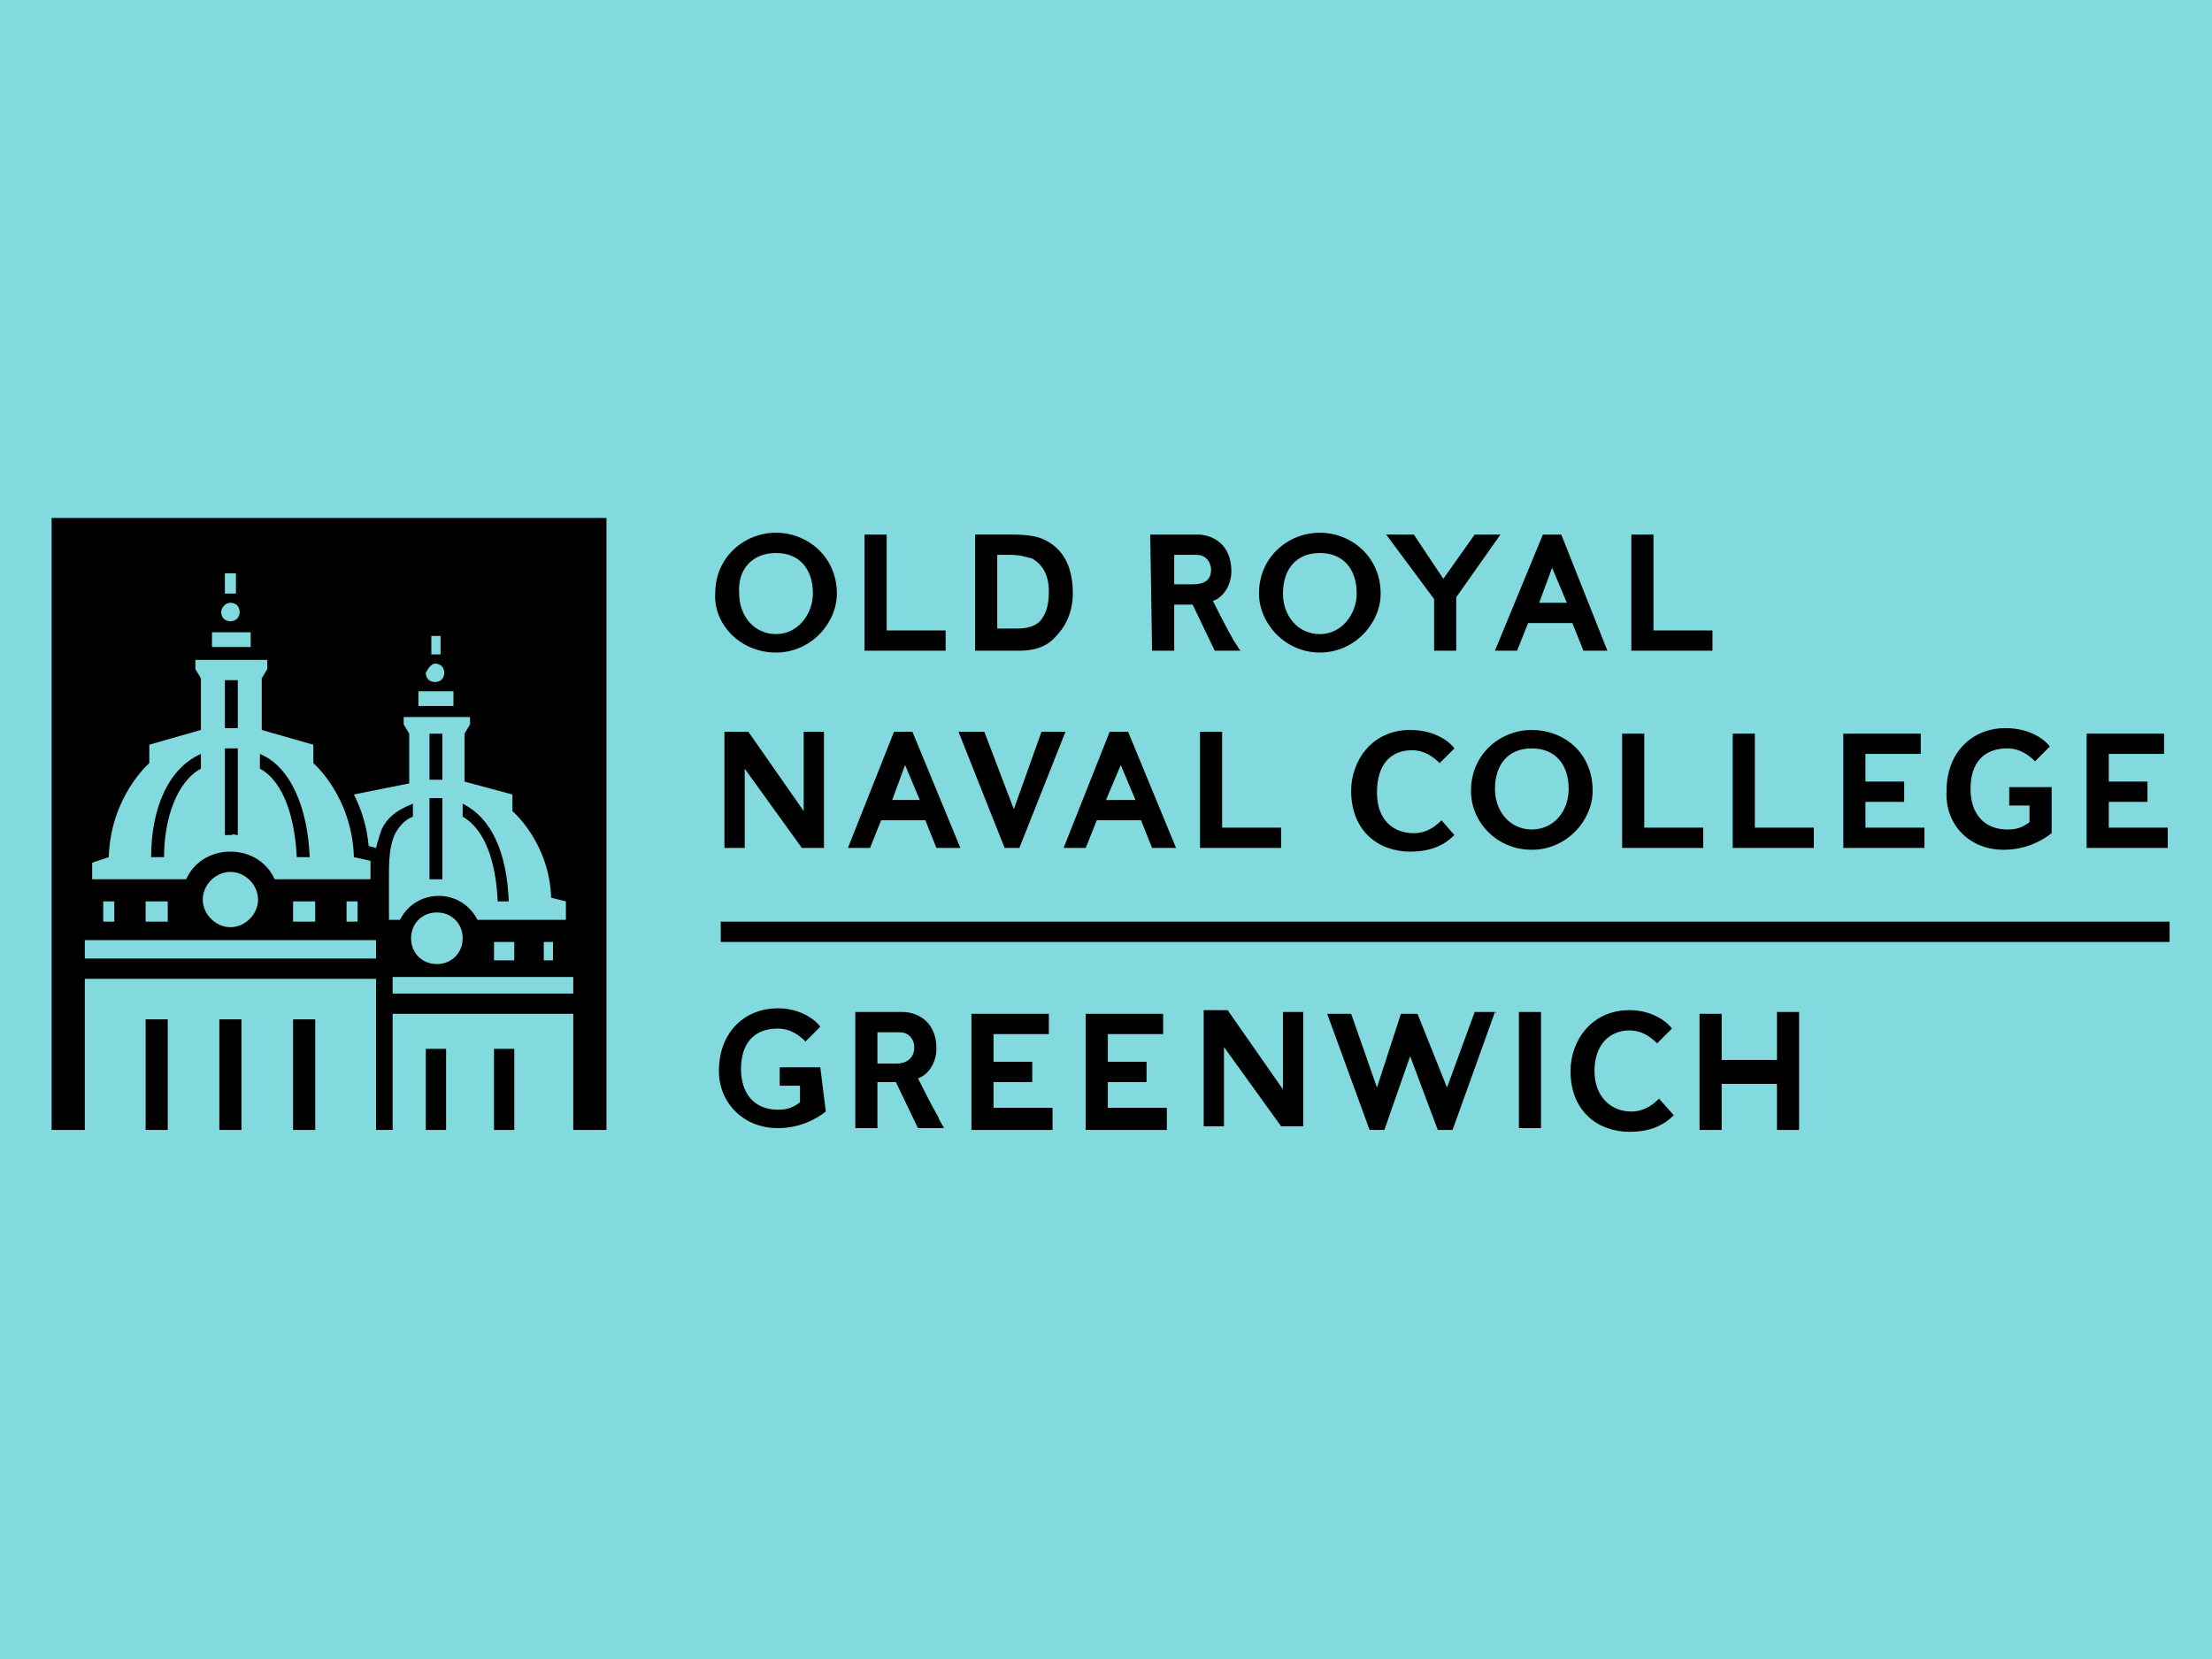 <?xml version="1.0" encoding="utf-8"?>
<!-- Generator: Adobe Illustrator 26.3.1, SVG Export Plug-In . SVG Version: 6.00 Build 0)  -->
<svg version="1.1" id="Layer_1" xmlns="http://www.w3.org/2000/svg" xmlns:xlink="http://www.w3.org/1999/xlink" x="0px" y="0px"
	 viewBox="0 0 120 90" style="enable-background:new 0 0 120 90;" xml:space="preserve">
<style type="text/css">
	.st0{fill:#82DADE;}
</style>
<rect class="st0" width="120" height="90"/>
<g>
	<path d="M113.2,46h4.4c0,0,0,0,0,0v-1.1c0,0,0,0,0,0h-3.2v-1.4h2.1c0,0,0,0,0,0v-1.1c0,0,0,0,0,0h-2.1v-1.5h3c0,0,0,0,0,0v-1.1
		c0,0,0,0,0,0h-4.2c0,0,0,0,0,0L113.2,46C113.1,46,113.2,46,113.2,46z M77.8,32.5v2.8c0,0,0,0,0,0H79c0,0,0,0,0,0v-2.9l2.4-3.4
		c0,0,0,0,0,0h-1.4c0,0,0,0,0,0l-1.7,2.4L76.7,29l0,0h-1.5c0,0,0,0,0,0L77.8,32.5z M81.1,35.3h1.2c0,0,0,0,0,0l0.6-1.5h2.4l0.6,1.5
		c0,0,0,0,0,0h1.3c0,0,0,0,0,0L84.7,29c0,0,0,0,0,0h-1c0,0,0,0,0,0L81.1,35.3C81,35.3,81.1,35.3,81.1,35.3z M84.2,30.8l0.8,1.9h-1.5
		L84.2,30.8z M88.5,35.3h4.4c0,0,0,0,0,0v-1.1c0,0,0,0,0,0h-3.2V29c0,0,0,0,0,0h-1.2c0,0,0,0,0,0L88.5,35.3
		C88.5,35.3,88.5,35.3,88.5,35.3z M76.6,40.7c0.7,0,1.2,0.4,1.5,0.7c0,0,0,0,0,0l0.8-0.8c0,0,0,0,0,0c-0.2-0.3-1-1-2.4-1
		c-2.1,0-3.2,1.7-3.2,3.3c0,2.2,1.5,3.3,3.2,3.3c1.2,0,1.9-0.4,2.4-0.9c0,0,0,0,0,0l-0.7-0.8c0,0,0,0,0,0c-0.2,0.2-0.7,0.7-1.5,0.7
		c-1.1,0-2-0.7-2-2.2C74.7,41.4,75.5,40.7,76.6,40.7z M83.1,39.6c-1.7,0-3.3,1.3-3.3,3.3c0,1.7,1.4,3.2,3.3,3.2
		c1.9,0,3.3-1.6,3.3-3.2C86.4,40.8,84.8,39.6,83.1,39.6z M83.1,45c-1.2,0-2-1-2-2.2c0-1.3,0.7-2.2,2-2.2c1.3,0,2,0.9,2,2.2
		C85.1,44,84.3,45,83.1,45z M88,46h4.4c0,0,0,0,0,0v-1.1c0,0,0,0,0,0h-3.2v-5.1c0,0,0,0,0,0H88c0,0,0,0,0,0L88,46
		C87.9,46,87.9,46,88,46z M94,46h4.4c0,0,0,0,0,0v-1.1c0,0,0,0,0,0h-3.2v-5.1c0,0,0,0,0,0H94c0,0,0,0,0,0L94,46C93.9,46,94,46,94,46
		z M100,46h4.4c0,0,0,0,0,0v-1.1c0,0,0,0,0,0h-3.2v-1.4h2.1c0,0,0,0,0,0v-1.1c0,0,0,0,0,0h-2.1v-1.5h3c0,0,0,0,0,0v-1.1c0,0,0,0,0,0
		H100c0,0,0,0,0,0L100,46C99.9,46,100,46,100,46z M108.7,46.1c1.2,0,2.1-0.5,2.6-0.9v-2.5c0,0,0,0,0,0H109c0,0,0,0,0,0v1
		c0,0,0,0,0,0h1.1v0.9c-0.4,0.3-0.7,0.4-1.2,0.4c-1.3,0-2-0.9-2-2.2c0-1.4,0.7-2.2,2-2.2c0.7,0,1.2,0.4,1.5,0.7c0,0,0,0,0,0l0.8-0.8
		c0,0,0,0,0,0c-0.2-0.3-1-1-2.4-1c-1.8,0-3.2,1.3-3.2,3.4C105.5,44.7,106.8,46.1,108.7,46.1z M81.1,54.9H80c0,0,0,0,0,0l-1.5,4.1
		L76.9,55c0,0,0,0,0,0H76c0,0,0,0,0,0L74.7,59L73.3,55c0,0,0,0,0,0H72c0,0,0,0,0,0l2.3,6.3c0,0,0,0,0,0h0.8c0,0,0,0,0,0l1.4-4l1.5,4
		c0,0,0,0,0,0h0.8c0,0,0,0,0,0L81.1,54.9C81.2,55,81.2,54.9,81.1,54.9z M83.6,54.9h-1.2c0,0,0,0,0,0v6.3c0,0,0,0,0,0h1.2
		c0,0,0,0,0,0L83.6,54.9C83.6,55,83.6,54.9,83.6,54.9z M90,59.6C90,59.6,90,59.6,90,59.6c-0.2,0.2-0.7,0.7-1.5,0.7
		c-1.1,0-2-0.8-2-2.2c0-1.4,0.8-2.2,1.9-2.2c0.7,0,1.2,0.4,1.5,0.7c0,0,0,0,0,0l0.8-0.8c0,0,0,0,0,0c-0.2-0.3-1-1-2.3-1
		c-2.1,0-3.2,1.7-3.2,3.3c0,2.2,1.5,3.3,3.2,3.3c1.2,0,1.9-0.4,2.4-0.9c0,0,0,0,0,0L90,59.6z M97.6,54.9h-1.2c0,0,0,0,0,0v2.6h-3V55
		c0,0,0,0,0,0h-1.2c0,0,0,0,0,0v6.3c0,0,0,0,0,0h1.2c0,0,0,0,0,0v-2.5h3v2.5c0,0,0,0,0,0h1.2c0,0,0,0,0,0L97.6,54.9
		C97.6,55,97.6,54.9,97.6,54.9z M42.1,35.4c1.9,0,3.3-1.6,3.3-3.2c0-2-1.6-3.3-3.3-3.3c-1.7,0-3.3,1.3-3.3,3.3
		C38.7,33.8,40.1,35.4,42.1,35.4z M42.1,30c1.3,0,2,0.9,2,2.2c0,1.1-0.8,2.2-2,2.2c-1.2,0-2-1-2-2.2C40,30.9,40.8,30,42.1,30z
		 M46.9,35.3h4.4c0,0,0,0,0,0v-1.1c0,0,0,0,0,0h-3.2V29c0,0,0,0,0,0h-1.2c0,0,0,0,0,0L46.9,35.3C46.9,35.3,46.9,35.3,46.9,35.3z
		 M52.9,35.3h2.4c0.8,0,1.5-0.2,2-0.8c0.5-0.5,0.9-1.3,0.9-2.3c0-1.7-0.7-2.5-1.5-2.9c-0.4-0.2-0.9-0.3-1.8-0.3h-2c0,0,0,0,0,0
		L52.9,35.3C52.9,35.3,52.9,35.3,52.9,35.3z M54.1,30.1h0.7c0.5,0,0.8,0.1,1.2,0.2c0.5,0.3,0.9,0.8,0.9,1.8c0,0.6-0.1,1.1-0.4,1.5
		c-0.3,0.4-0.8,0.5-1.4,0.5h-1V30.1z M62.5,35.3h1.2c0,0,0,0,0,0v-2.5h1l1.2,2.5c0,0,0,0,0,0h1.4c0,0,0,0,0,0
		c-0.1-0.1-0.2-0.3-0.4-0.6c-0.4-0.7-1-1.9-1.1-2.1c0.6-0.2,1-0.9,1-1.6c0-1.7-1.3-2-1.8-2h-2.6c0,0,0,0,0,0L62.5,35.3
		C62.5,35.3,62.5,35.3,62.5,35.3z M63.7,30.1h1.2c0.6,0,0.8,0.5,0.8,0.8c0,0.6-0.4,0.8-1,0.8h-1V30.1z M50.9,60.6
		c-0.4-0.7-1-1.9-1.1-2.1c0.6-0.2,1-0.9,1-1.6c0-1.7-1.3-2-1.8-2h-2.6c0,0,0,0,0,0v6.3c0,0,0,0,0,0h1.2c0,0,0,0,0,0v-2.5h1l1.2,2.5
		c0,0,0,0,0,0h1.4c0,0,0,0,0,0C51.2,61.1,51,60.9,50.9,60.6z M48.6,57.7h-1V56h1.2c0.6,0,0.8,0.5,0.8,0.8
		C49.6,57.4,49.2,57.7,48.6,57.7z M71.6,35.4c1.9,0,3.3-1.6,3.3-3.2c0-2-1.6-3.3-3.3-3.3c-1.7,0-3.3,1.3-3.3,3.3
		C68.3,33.8,69.7,35.4,71.6,35.4z M71.6,30c1.3,0,2,0.9,2,2.2c0,1.1-0.8,2.2-2,2.2c-1.2,0-2-1-2-2.2C69.6,30.9,70.3,30,71.6,30z
		 M57.7,46h1.2c0,0,0,0,0,0l0.6-1.5h2.4l0.6,1.5c0,0,0,0,0,0h1.3c0,0,0,0,0,0l-2.6-6.3c0,0,0,0,0,0h-1c0,0,0,0,0,0L57.7,46
		C57.6,46,57.7,46,57.7,46z M60.8,41.5l0.8,1.9H60L60.8,41.5z M46,46h1.2c0,0,0,0,0,0l0.6-1.5h2.4l0.6,1.5c0,0,0,0,0,0h1.3
		c0,0,0,0,0,0l-2.6-6.3c0,0,0,0,0,0h-1c0,0,0,0,0,0L46,46C46,46,46,46,46,46z M49.1,41.5l0.8,1.9h-1.5L49.1,41.5z M54.5,46h0.8
		c0,0,0,0,0,0l2.5-6.3c0,0,0,0,0,0h-1.3c0,0,0,0,0,0L55,43.9l-1.6-4.2c0,0,0,0,0,0H52c0,0,0,0,0,0L54.5,46C54.5,46,54.5,46,54.5,46z
		 M66.3,39.7h-1.2c0,0,0,0,0,0V46c0,0,0,0,0,0h4.4c0,0,0,0,0,0v-1.1c0,0,0,0,0,0h-3.2L66.3,39.7C66.3,39.7,66.3,39.7,66.3,39.7z
		 M57.1,60.1h-3.2v-1.4H56c0,0,0,0,0,0v-1.1c0,0,0,0,0,0h-2.1v-1.5h3c0,0,0,0,0,0V55c0,0,0,0,0,0h-4.2c0,0,0,0,0,0v6.3c0,0,0,0,0,0
		h4.4c0,0,0,0,0,0L57.1,60.1C57.1,60.1,57.1,60.1,57.1,60.1z M63.3,60.1h-3.2v-1.4h2.1c0,0,0,0,0,0v-1.1c0,0,0,0,0,0h-2.1v-1.5h3
		c0,0,0,0,0,0V55c0,0,0,0,0,0h-4.2c0,0,0,0,0,0v6.3c0,0,0,0,0,0h4.4c0,0,0,0,0,0L63.3,60.1C63.4,60.1,63.3,60.1,63.3,60.1z
		 M44.5,57.9h-2.2c0,0,0,0,0,0v1c0,0,0,0,0,0h1.1v0.9c-0.4,0.3-0.7,0.4-1.2,0.4c-1.3,0-2-0.9-2-2.2c0-1.4,0.7-2.2,2-2.2
		c0.7,0,1.2,0.4,1.5,0.7c0,0,0,0,0,0l0.8-0.8c0,0,0,0,0,0c-0.2-0.3-1-1-2.3-1c-1.8,0-3.2,1.3-3.2,3.4c0,1.7,1.3,3.1,3.2,3.1
		c1.2,0,2.1-0.5,2.6-0.9L44.5,57.9C44.5,57.9,44.5,57.9,44.5,57.9z M70.7,54.9h-1.1c0,0,0,0,0,0v4.2l-3-4.3c0,0,0,0,0,0h-1.3
		c0,0,0,0,0,0v6.3c0,0,0,0,0,0h1.1c0,0,0,0,0,0v-4.3l3.1,4.3l0,0h1.2c0,0,0,0,0,0L70.7,54.9C70.7,55,70.7,54.9,70.7,54.9z
		 M43.6,39.7C43.6,39.7,43.6,39.7,43.6,39.7l0,4.3l-3-4.3c0,0,0,0,0,0h-1.3c0,0,0,0,0,0V46c0,0,0,0,0,0h1.1c0,0,0,0,0,0v-4.3
		l3.1,4.3l0,0h1.2c0,0,0,0,0,0v-6.3c0,0,0,0,0,0H43.6z M39.1,50v1.1h78.6V50H39.1z M12.9,36.9h-0.7v2.6h0.7V36.9z M16.1,46.5h0.7
		c-0.1-2.6-1-4.9-2.7-5.6v0.8C15.4,42.4,16,44.4,16.1,46.5z M23.1,61.3h1.1v-4.4h-1.1V61.3z M7.9,61.3h1.2v-6H7.9V61.3z M11.9,61.3
		h1.2v-6h-1.2V61.3z M15.9,61.3h1.2v-6h-1.2V61.3z M10.9,41.7v-0.8c-1.8,0.8-2.7,3-2.7,5.6h0.7C8.9,44.4,9.6,42.4,10.9,41.7z
		 M26.8,61.3h1.1v-4.4h-1.1V61.3z M24,39.8h-0.7v2.5H24V39.8z M2.8,61.3h1.8v-8.2h15.8v8.2h0.9v-6.3h9.8v6.3h1.8V28.1H2.8V61.3z
		 M31.1,53.9h-9.8v-0.9h9.8V53.9z M22.3,50.9c0-0.8,0.6-1.4,1.4-1.4c0.8,0,1.4,0.6,1.4,1.4c0,0.8-0.6,1.4-1.4,1.4
		C22.9,52.3,22.3,51.7,22.3,50.9z M26.8,52.1v-1h1.1v1H26.8z M29.5,52.1v-1H30v1H29.5z M23.4,34.5h0.5v1h-0.5V34.5z M23.6,36
		c0.3,0,0.5,0.2,0.5,0.5c0,0.3-0.2,0.5-0.5,0.5c-0.3,0-0.5-0.2-0.5-0.5C23.2,36.3,23.4,36,23.6,36z M22.7,37.5h1.9v0.8h-1.9V37.5z
		 M22.2,39.8l-0.3-0.5v-0.4h3.6v0.4l-0.3,0.5h0v2.6l2.6,0.7v0.9c0,0,2,1.7,2.1,4.7l0.8,0.2v1h-4.8c-0.4-0.8-1.2-1.3-2.1-1.3
		c-0.9,0-1.7,0.5-2.1,1.3h-0.6v-2.5c0-1.1,0.1-1.6,0.3-2.1c0.2-0.4,0.5-0.8,1-1v-0.7C21.4,44,21,44.4,20.7,45
		c-0.1,0.3-0.2,0.6-0.3,1l-0.4-0.1c-0.1-1.1-0.4-2-0.8-2.8l3-0.6L22.2,39.8L22.2,39.8z M12.2,31.1h0.6v1.1h-0.6V31.1z M12.5,32.7
		c0.3,0,0.5,0.2,0.5,0.5c0,0.3-0.2,0.5-0.5,0.5c-0.3,0-0.5-0.2-0.5-0.5C12,33,12.2,32.7,12.5,32.7z M11.5,34.3h2.1v0.8h-2.1V34.3z
		 M5,46.8l0.9-0.3c0.1-3.3,2.2-5.1,2.2-5.1v-1l2.8-0.8v-2.8h0l-0.3-0.5v-0.5h3.9v0.5l-0.3,0.5h0v2.8l2.8,0.8v1c0,0,2.1,1.8,2.2,5.1
		l0.9,0.2v1h-5.2c-0.4-0.9-1.3-1.5-2.4-1.5c-1.1,0-2,0.6-2.4,1.5H5V46.8z M19.4,48.9V50h-0.6v-1.1H19.4z M17.1,48.9V50h-1.2v-1.1
		H17.1z M14,48.8c0,0.8-0.7,1.5-1.5,1.5c-0.8,0-1.5-0.7-1.5-1.5c0-0.8,0.7-1.5,1.5-1.5C13.3,47.3,14,48,14,48.8z M9.1,48.9V50H7.9
		v-1.1H9.1z M6.2,48.9V50H5.6v-1.1H6.2z M4.6,51h15.8v1H4.6V51z M24,47.7v-4.4h-0.7v4.4c0.1,0,0.2,0,0.4,0
		C23.8,47.7,23.9,47.7,24,47.7z M12.9,45.3v-4.7h-0.7v4.7c0.1,0,0.3,0,0.4,0C12.6,45.2,12.7,45.3,12.9,45.3z M27,48.9h0.6
		c-0.1-2.6-0.9-4.5-2.5-5.3v0.7C26.3,45,26.9,46.7,27,48.9z"/>
</g>
</svg>
